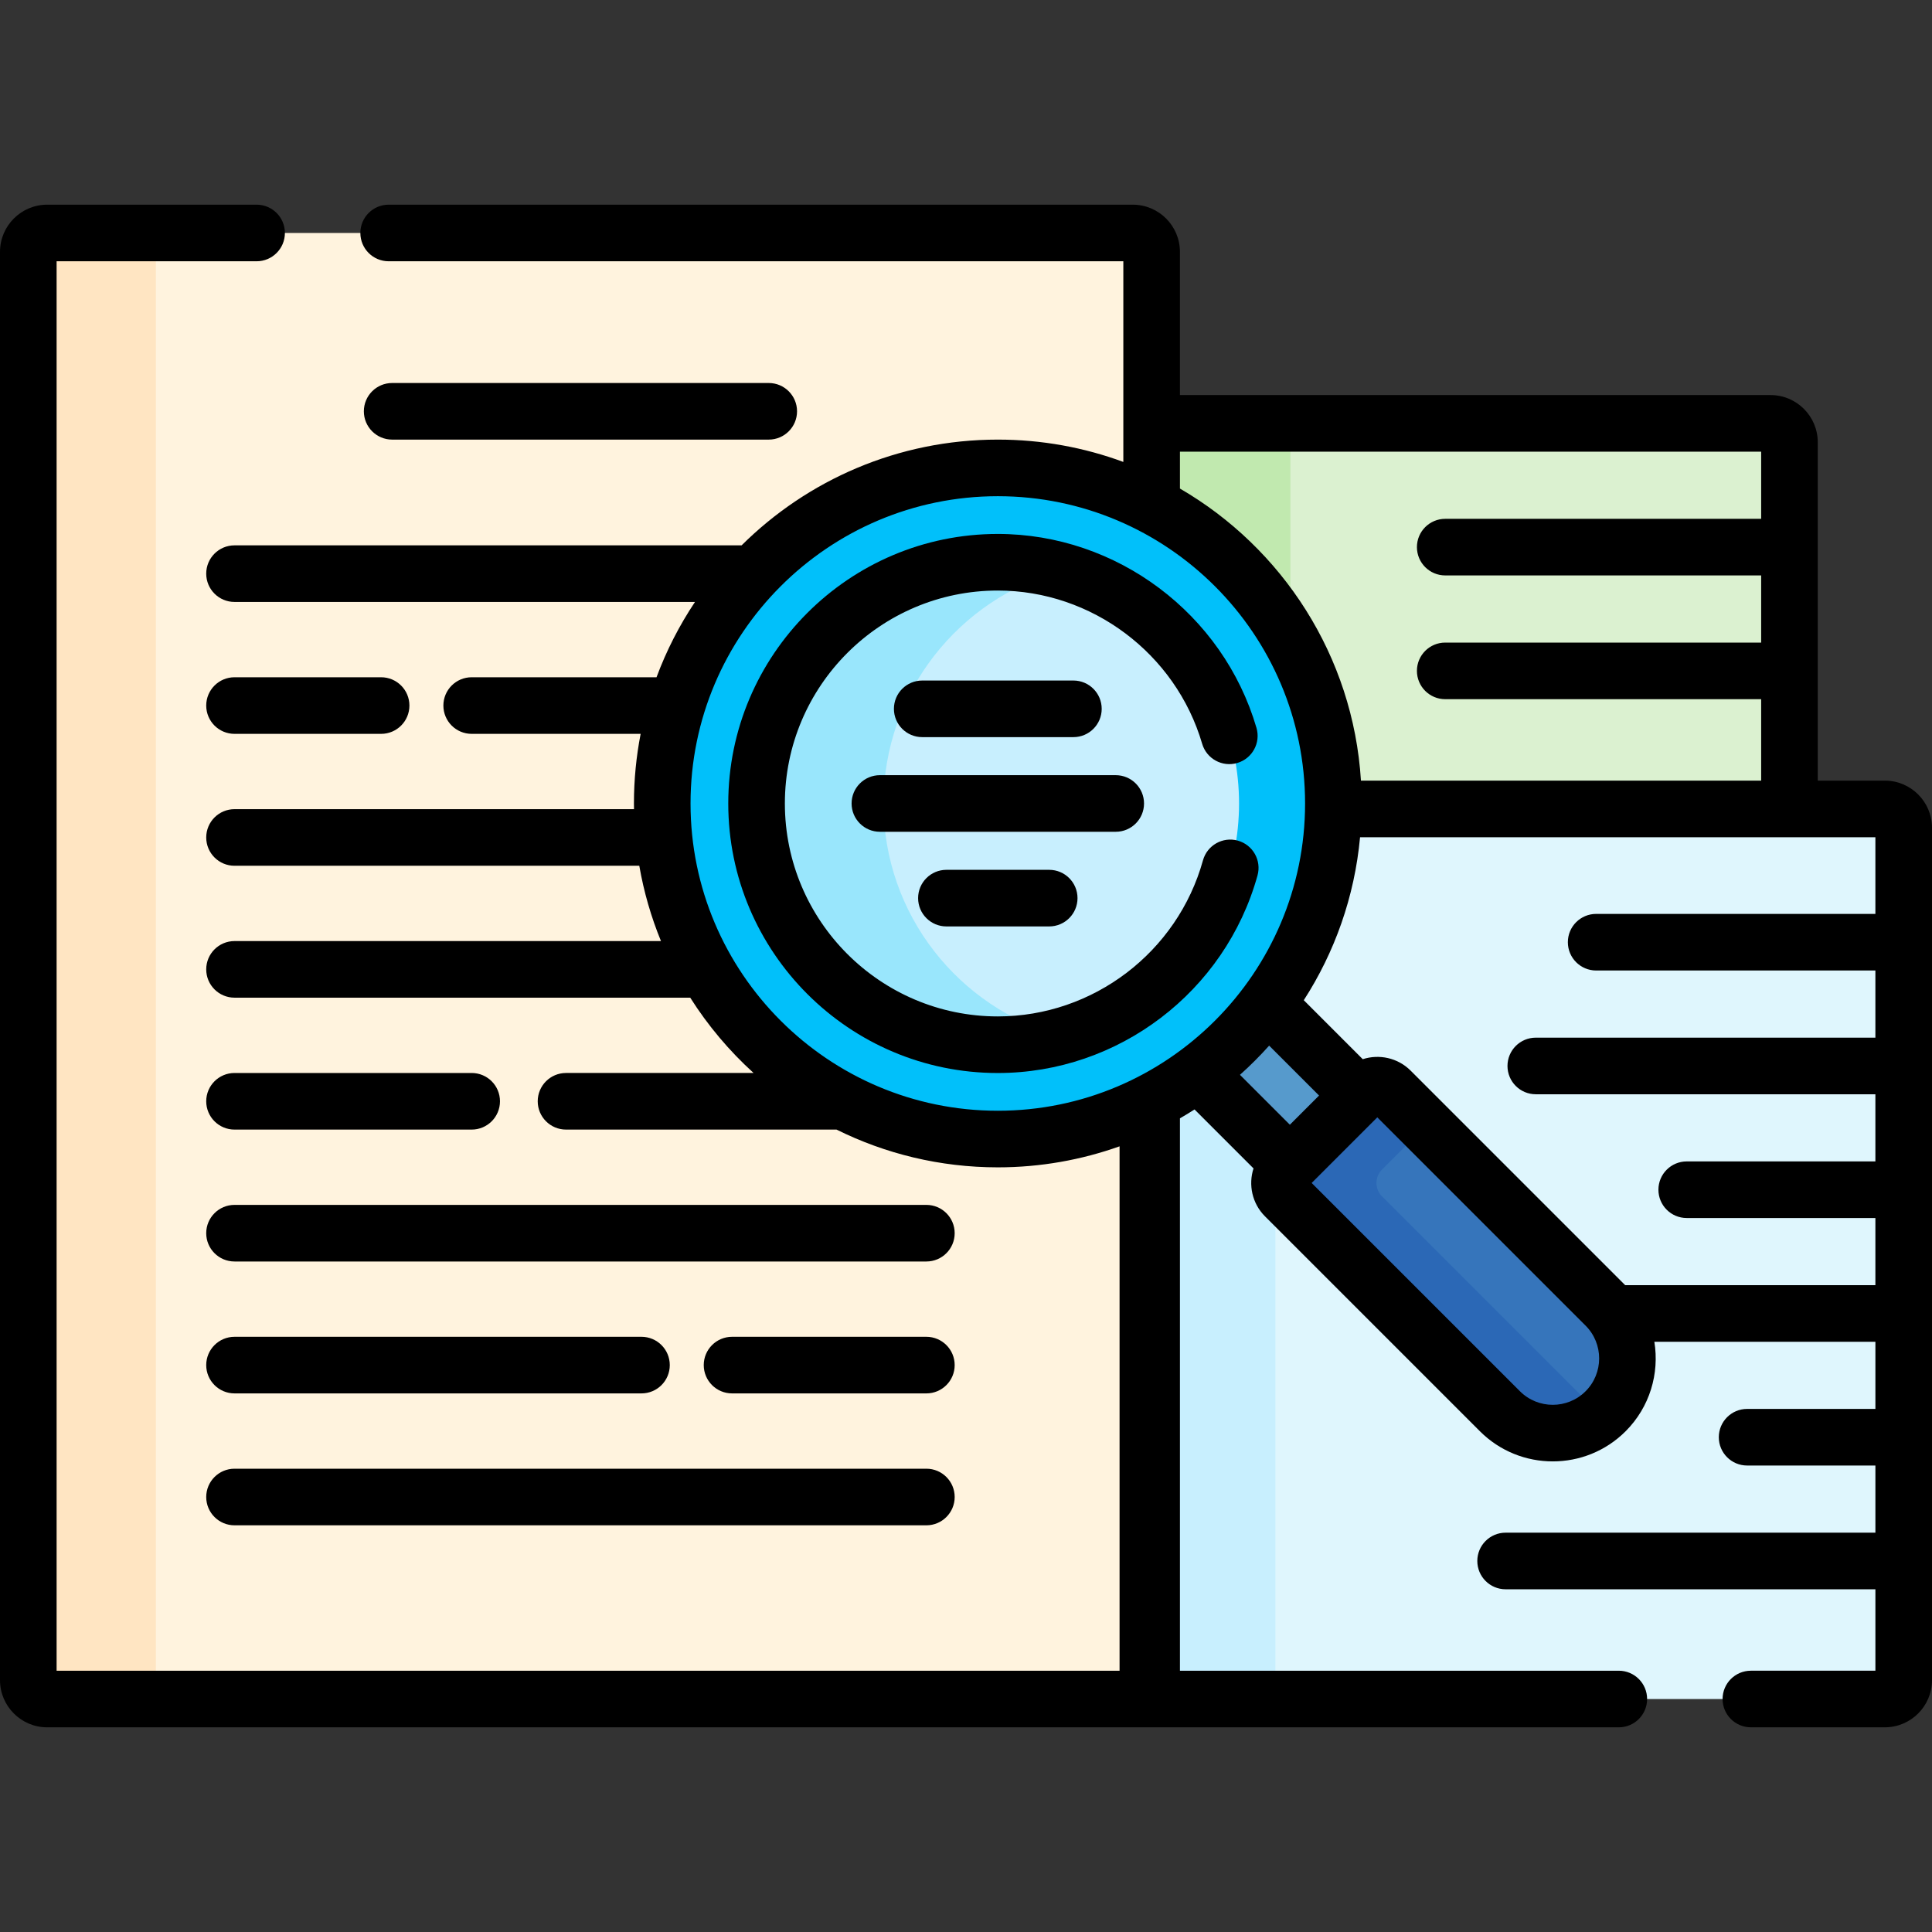 <svg xmlns="http://www.w3.org/2000/svg" id="Capa_1" height="512" viewBox="0 0 512 512" width="512"><rect x="0" y="0" width="512" height="512" fill="#333333" stroke="none"/><g><g><path d="m499.5 214.373h-146.158c-.545 34.208-20.401 63.72-49.147 78.116v154.753l1 3.016h194.305c2.761 0 5-2.239 5-5v-225.885c0-2.761-2.239-5-5-5z" fill="#dff6fd"></path><path d="m304.195 292.49v154.753l1 3.016h32.805v-187.358c-8.524 12.526-20.164 22.757-33.805 29.589z" fill="#c8effe"></path></g><g><path d="m469.226 112.198h-165.031v21.173c29.15 14.598 49.165 44.739 49.165 79.559 0 .482-.011.962-.018 1.443h120.884v-97.175c0-2.761-2.239-5-5-5z" fill="#dbf1d0"></path><path d="m341.969 169.365v-57.167h-37.774v21.173c15.899 7.962 29.077 20.546 37.774 35.994z" fill="#c1e9af"></path></g><path d="m264.43 301.86c-49.115 0-88.93-39.815-88.93-88.93s39.815-88.93 88.93-88.93c14.694 0 28.553 3.566 40.765 9.876v-67.135c0-2.761-2.239-5-5-5h-287.695c-2.761 0-5 2.239-5 5v378.518c0 2.761 2.239 5 5 5h292.695v-158.275c-12.211 6.31-26.071 9.876-40.765 9.876z" fill="#fff3de"></path><g><path d="m41.305 445.259v-378.518c0-2.761 2.239-5 5-5h-33.805c-2.761 0-5 2.239-5 5v378.518c0 2.761 2.239 5 5 5h33.805c-2.762 0-5-2.239-5-5z" fill="#ffe5c2"></path></g><g><path d="m360.879 291.035-25.807-25.807c-5.179 6.978-11.366 13.164-18.343 18.343l25.807 25.807z" fill="#569acc"></path></g><g><path d="m425.5 374c-7.732 7.732-20.268 7.732-28 0l-56.964-56.965c-1.953-1.953-1.953-5.118 0-7.071l20.929-20.929c1.953-1.953 5.118-1.953 7.071 0l56.964 56.965c7.732 7.732 7.732 20.268 0 28z" fill="#3675bb"></path></g><g><path d="m423.201 374-56.964-56.964c-1.953-1.953-1.953-5.119 0-7.071l11.614-11.614-9.315-9.315c-1.953-1.953-5.118-1.953-7.071 0l-20.929 20.929c-1.953 1.953-1.953 5.119 0 7.071l56.964 56.964c7.363 7.363 19.072 7.698 26.85 1.039-.39-.334-.78-.67-1.149-1.039z" fill="#2b68b6"></path></g><g><circle cx="264.43" cy="212.93" fill="#01c0fa" r="88.93"></circle></g><g><g><circle cx="264.43" cy="212.93" fill="#c8effe" r="63.93"></circle></g><g><path d="m234.14 212.93c0-29.43 19.995-54.265 47.11-61.669-5.363-1.464-10.999-2.261-16.82-2.261-35.251 0-63.93 28.679-63.93 63.93s28.679 63.93 63.93 63.93c5.821 0 11.457-.797 16.82-2.261-27.115-7.404-47.11-32.238-47.11-61.669z" fill="#99e6fc"></path></g></g><g><path d="m499.5 206.873h-17.774v-89.675c0-6.893-5.607-12.5-12.5-12.5h-156.531v-37.957c0-6.893-5.607-12.5-12.5-12.5h-197.195c-4.142 0-7.5 3.358-7.5 7.5s3.358 7.5 7.5 7.5h194.695v53.174c-10.374-3.825-21.58-5.916-33.265-5.916-26.457 0-50.456 10.712-67.897 28.024h-134.383c-4.142 0-7.5 3.358-7.5 7.5s3.358 7.5 7.5 7.5h122.031c-4.132 6.188-7.568 12.877-10.195 19.957h-48.986c-4.142 0-7.5 3.358-7.5 7.5s3.358 7.5 7.5 7.5h44.778c-1.162 5.974-1.778 12.141-1.778 18.449 0 .504.011 1.006.019 1.508h-105.869c-4.142 0-7.5 3.358-7.5 7.5s3.358 7.5 7.5 7.5h107.269c1.201 6.932 3.146 13.612 5.747 19.957h-113.016c-4.142 0-7.5 3.358-7.5 7.5s3.358 7.5 7.5 7.5h120.767c4.682 7.39 10.338 14.104 16.79 19.957h-49.707c-4.142 0-7.5 3.358-7.5 7.5s3.358 7.5 7.5 7.5h71.686c12.89 6.401 27.403 10.009 42.744 10.009 11.313 0 22.171-1.973 32.265-5.569v138.967h-281.695v-373.517h53c4.142 0 7.5-3.358 7.5-7.5s-3.358-7.5-7.5-7.5h-55.5c-6.893 0-12.5 5.607-12.5 12.5v378.518c0 6.893 5.607 12.5 12.5 12.5h292.695 7.5 116.305c4.142 0 7.5-3.358 7.5-7.5s-3.358-7.5-7.5-7.5h-116.305v-146.387c1.308-.759 2.603-1.537 3.871-2.356l15.628 15.627c-1.397 4.326-.391 9.266 3.038 12.695l56.964 56.964c5.322 5.322 12.313 7.983 19.303 7.983s13.981-2.661 19.303-7.983c6.447-6.447 8.982-15.342 7.619-23.72h58.579v17.797h-34c-4.142 0-7.5 3.358-7.5 7.5s3.358 7.5 7.5 7.5h34v17.797h-98c-4.142 0-7.5 3.358-7.5 7.5s3.358 7.5 7.5 7.5h98v21.581h-33c-4.142 0-7.5 3.358-7.5 7.5s3.358 7.5 7.5 7.5h35.5c6.893 0 12.5-5.607 12.5-12.5v-225.884c0-6.893-5.607-12.5-12.5-12.5zm-32.774-87.175v17.797h-83.726c-4.142 0-7.5 3.358-7.5 7.5s3.358 7.5 7.5 7.5h83.726v17.797h-83.726c-4.142 0-7.5 3.358-7.5 7.5s3.358 7.5 7.5 7.5h83.726v21.581h-106.061c-2.059-33.054-20.841-61.649-47.969-77.399v-9.777h154.03zm-202.296 174.662c-44.901 0-81.43-36.529-81.43-81.43s36.529-81.43 81.43-81.43 81.43 36.529 81.43 81.43-36.529 81.43-81.43 81.43zm64.173-9.52c2.722-2.432 5.305-5.015 7.737-7.737l13.225 13.225-7.737 7.737zm91.594 83.857c-4.796 4.795-12.598 4.795-17.394 0l-55.197-55.197 17.394-17.394 55.197 55.197c4.795 4.796 4.795 12.598 0 17.394zm10.493-28.114-56.851-56.851c-3.43-3.429-8.369-4.435-12.695-3.038l-15.628-15.627c8.18-12.678 13.456-27.391 14.917-43.194h113.793 22.774v20.32h-74c-4.142 0-7.5 3.358-7.5 7.5s3.358 7.5 7.5 7.5h74v17.797h-90c-4.142 0-7.5 3.358-7.5 7.5s3.358 7.5 7.5 7.5h90v17.797h-50c-4.142 0-7.5 3.358-7.5 7.5s3.358 7.5 7.5 7.5h50v17.797h-66.31z"></path><path d="m203.724 116.5c4.142 0 7.5-3.358 7.5-7.5s-3.358-7.5-7.5-7.5h-99.798c-4.142 0-7.5 3.358-7.5 7.5s3.358 7.5 7.5 7.5z"></path><path d="m62.15 194.481h38.85c4.142 0 7.5-3.358 7.5-7.5s-3.358-7.5-7.5-7.5h-38.85c-4.142 0-7.5 3.358-7.5 7.5s3.358 7.5 7.5 7.5z"></path><path d="m125 284.352h-62.85c-4.142 0-7.5 3.358-7.5 7.5s3.358 7.5 7.5 7.5h62.85c4.142 0 7.5-3.358 7.5-7.5s-3.358-7.5-7.5-7.5z"></path><path d="m245.5 319.309h-183.35c-4.142 0-7.5 3.358-7.5 7.5s3.358 7.5 7.5 7.5h183.35c4.142 0 7.5-3.358 7.5-7.5s-3.358-7.5-7.5-7.5z"></path><path d="m245.5 354.266h-51.5c-4.142 0-7.5 3.358-7.5 7.5s3.358 7.5 7.5 7.5h51.5c4.142 0 7.5-3.358 7.5-7.5s-3.358-7.5-7.5-7.5z"></path><path d="m62.15 369.266h107.85c4.142 0 7.5-3.358 7.5-7.5s-3.358-7.5-7.5-7.5h-107.85c-4.142 0-7.5 3.358-7.5 7.5s3.358 7.5 7.5 7.5z"></path><path d="m62.15 404.223h183.35c4.142 0 7.5-3.358 7.5-7.5s-3.358-7.5-7.5-7.5h-183.35c-4.142 0-7.5 3.358-7.5 7.5s3.358 7.5 7.5 7.5z"></path><path d="m328.033 222.773c-3.989-1.107-8.125 1.23-9.232 5.222-6.758 24.355-29.116 41.366-54.371 41.366-31.116 0-56.43-25.314-56.43-56.43s25.314-56.43 56.43-56.43c24.886 0 47.155 16.698 54.155 40.607 1.164 3.976 5.33 6.255 9.305 5.09 3.975-1.164 6.254-5.33 5.09-9.305-8.859-30.259-37.048-51.393-68.551-51.393-39.387 0-71.43 32.043-71.43 71.43s32.043 71.43 71.43 71.43c31.969 0 60.271-21.529 68.825-52.355 1.108-3.991-1.23-8.124-5.221-9.232z"></path><path d="m284.462 195.347c4.142 0 7.5-3.358 7.5-7.5s-3.358-7.5-7.5-7.5h-40.064c-4.142 0-7.5 3.358-7.5 7.5s3.358 7.5 7.5 7.5z"></path><path d="m303.18 212.93c0-4.142-3.358-7.5-7.5-7.5h-62.5c-4.142 0-7.5 3.358-7.5 7.5s3.358 7.5 7.5 7.5h62.5c4.142 0 7.5-3.358 7.5-7.5z"></path><path d="m250.809 230.514c-4.142 0-7.5 3.358-7.5 7.5s3.358 7.5 7.5 7.5h27.243c4.142 0 7.5-3.358 7.5-7.5s-3.358-7.5-7.5-7.5z"></path></g></g></svg>